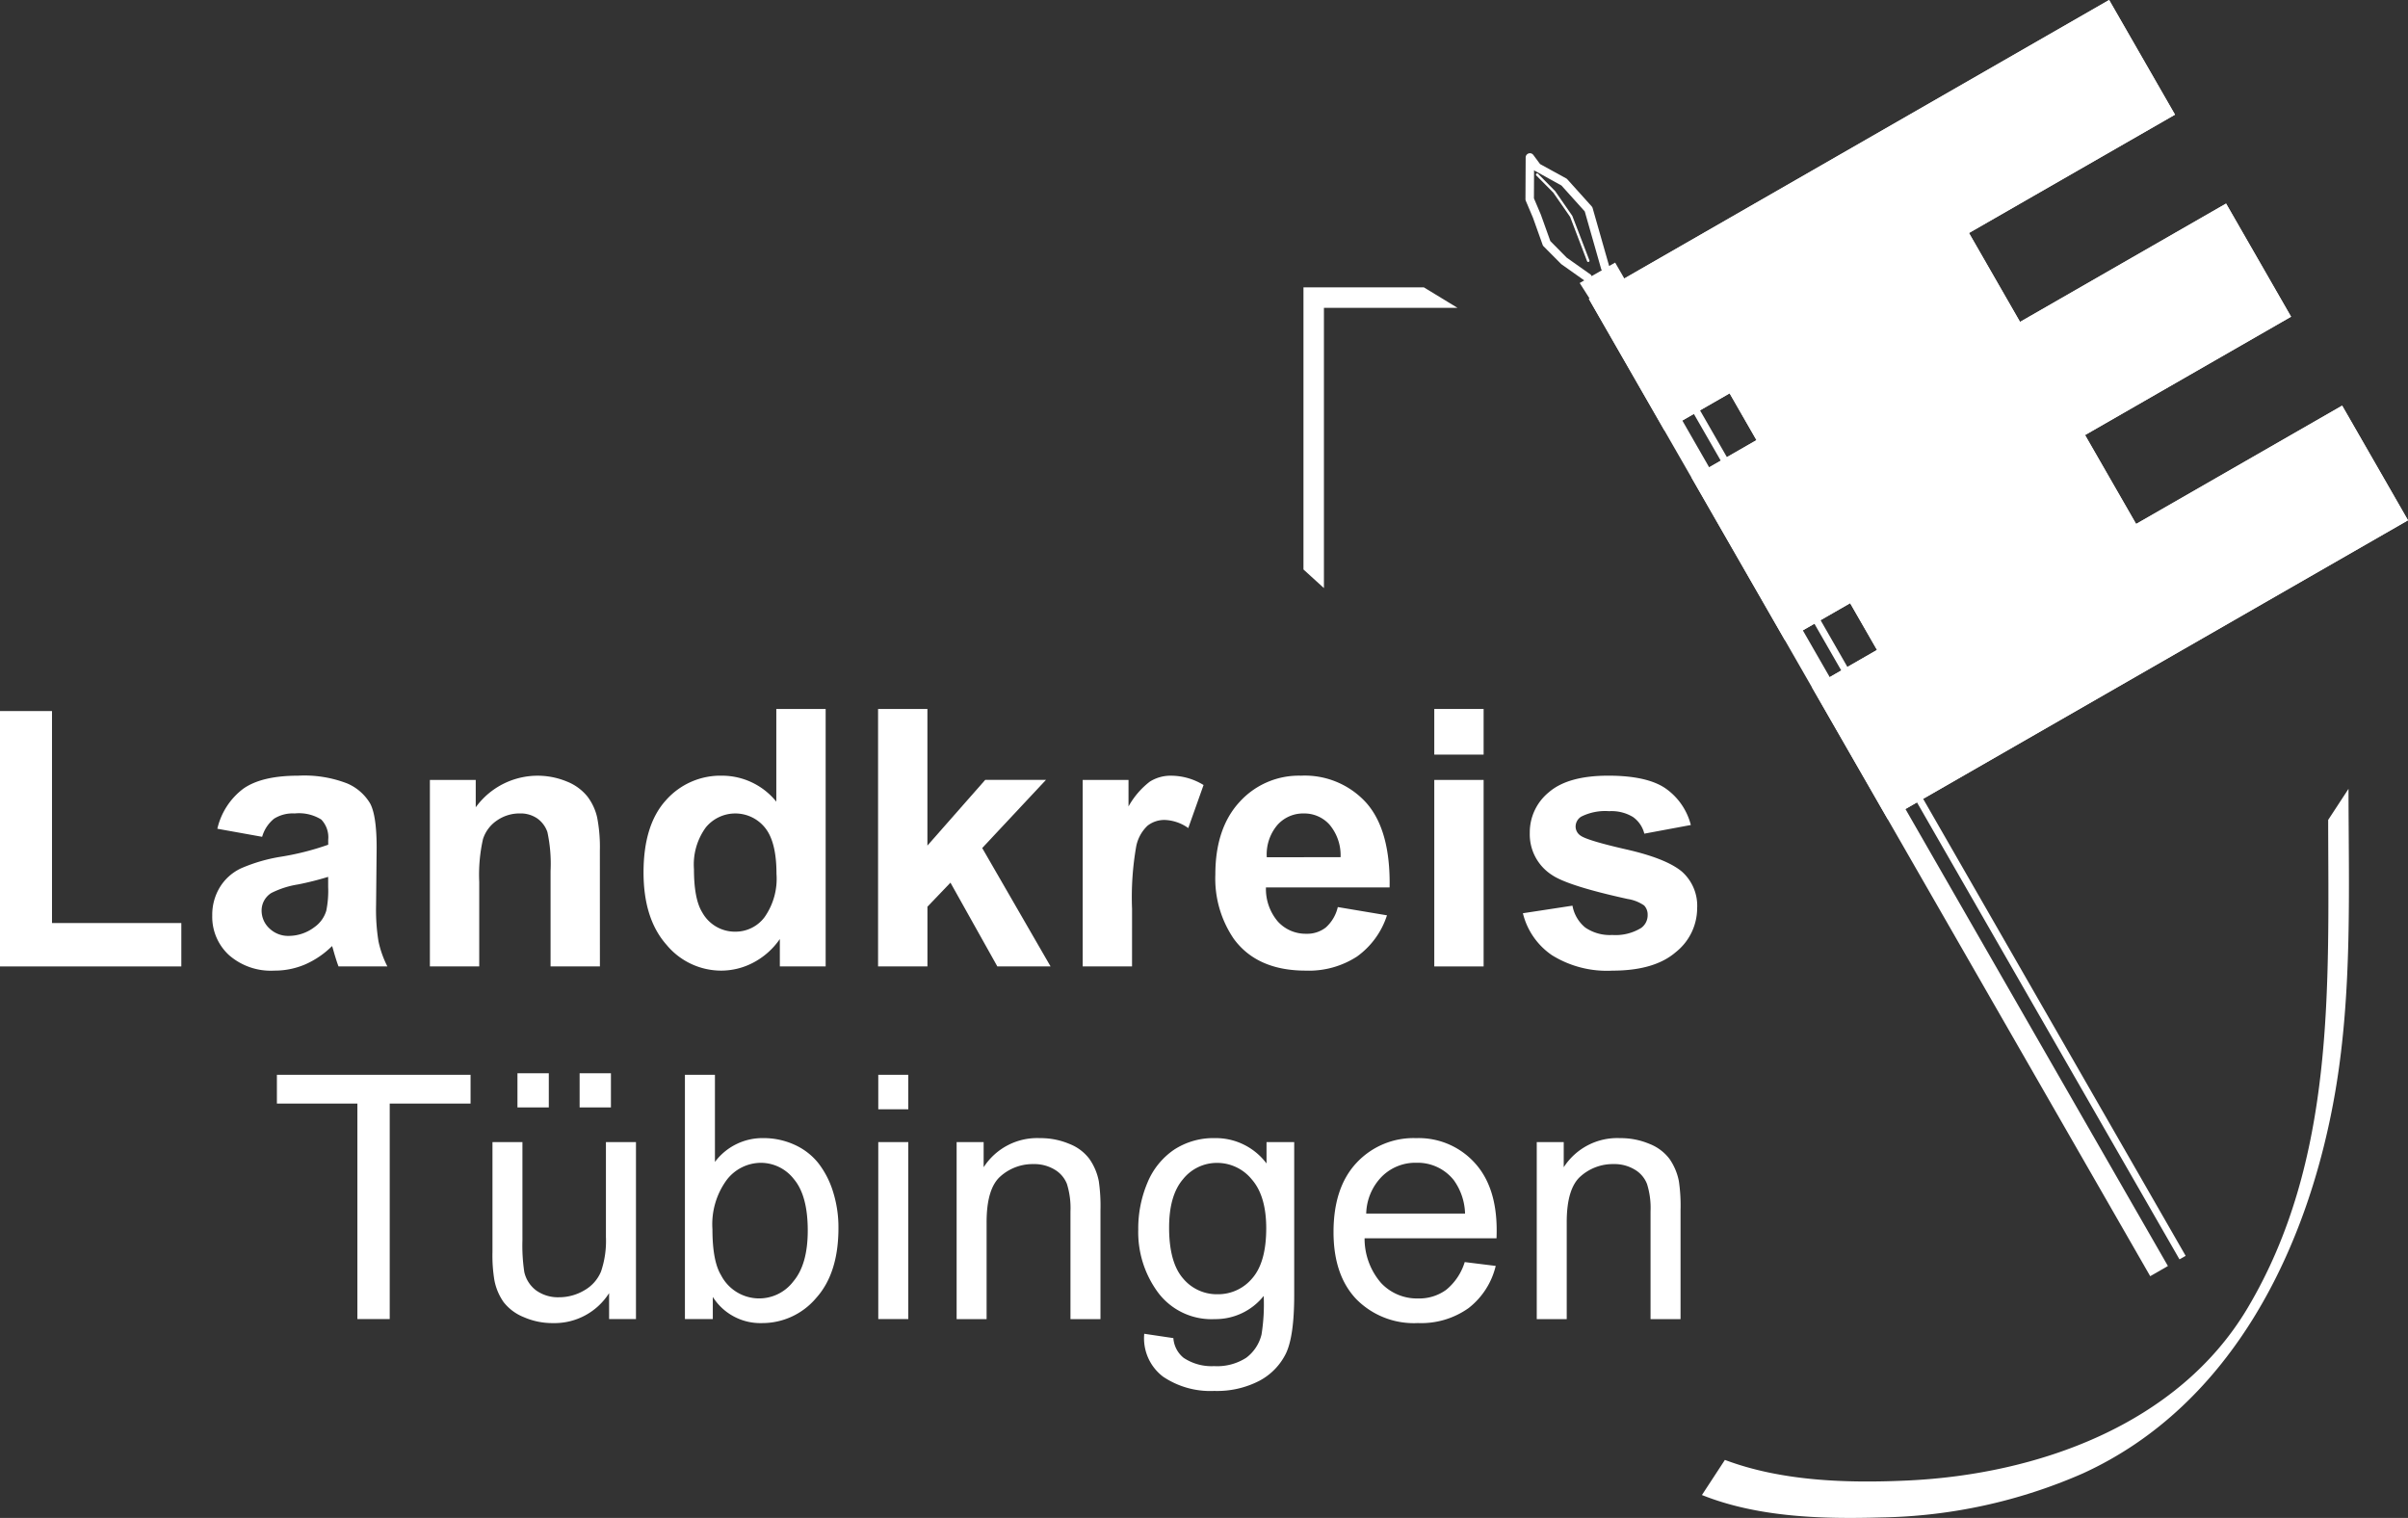 <svg id="LRA_Logo" data-name="LRA Logo" xmlns="http://www.w3.org/2000/svg" width="306" height="192.894" viewBox="0 0 306 192.894">
  <rect x="0" y="0" width="306" height="192.894" fill="#333333" stroke="none"/>
  <defs>
    <style>
      .cls-1 {
        fill: #fff;
      }
    </style>
  </defs>
  <g id="Textmarke" transform="translate(0 90.089)">
    <g id="Tübingen" transform="translate(35.187 46.298)">
      <path id="Pfad_23976" data-name="Pfad 23976" class="cls-1" d="M460.26,66.993V39.608H450.032V35.946h24.611v3.662H464.369V66.993Z" transform="translate(-450.032 -35.754)"/>
      <path id="Pfad_23977" data-name="Pfad 23977" class="cls-1" d="M470.126,67.148v-3.3a8.218,8.218,0,0,1-7.137,3.808,9.059,9.059,0,0,1-3.709-.758,6.119,6.119,0,0,1-2.566-1.917,7.177,7.177,0,0,1-1.174-2.831,19.246,19.246,0,0,1-.234-3.553V44.656h3.807V57.128a22.653,22.653,0,0,0,.234,4.026,4.012,4.012,0,0,0,1.527,2.363,4.766,4.766,0,0,0,2.883.857,6.29,6.29,0,0,0,3.215-.878A4.9,4.9,0,0,0,469.1,61.1a12.043,12.043,0,0,0,.623-4.395V44.656h3.818V67.148Zm-11.646-26.9V35.909h3.984v4.343Zm7.9,0V35.909h3.979v4.343Z" transform="translate(-427.911 -35.909)"/>
      <path id="Pfad_23978" data-name="Pfad 23978" class="cls-1" d="M463.557,66.993h-3.543V35.946h3.813V47.021a7.539,7.539,0,0,1,6.166-3.028,9.468,9.468,0,0,1,3.927.836,8.145,8.145,0,0,1,3.054,2.353,11.42,11.42,0,0,1,1.87,3.652,15.051,15.051,0,0,1,.68,4.576q0,5.781-2.862,8.934A8.946,8.946,0,0,1,469.8,67.5a7.146,7.146,0,0,1-6.244-3.324Zm-.047-11.417q0,4.052,1.1,5.849a5.448,5.448,0,0,0,9.189.769c1.221-1.444,1.823-3.6,1.823-6.467q0-4.41-1.745-6.5a5.324,5.324,0,0,0-4.229-2.093,5.5,5.5,0,0,0-4.322,2.171A9.535,9.535,0,0,0,463.51,55.576Z" transform="translate(-408.163 -35.754)"/>
      <path id="Pfad_23979" data-name="Pfad 23979" class="cls-1" d="M464.744,40.33V35.946h3.813V40.33Zm0,26.663V44.5h3.813V66.993Z" transform="translate(-388.323 -35.754)"/>
      <path id="Pfad_23980" data-name="Pfad 23980" class="cls-1" d="M466.661,60.5V38h3.433V41.2a8.085,8.085,0,0,1,7.153-3.7,9.383,9.383,0,0,1,3.74.732,5.789,5.789,0,0,1,2.551,1.917,7.376,7.376,0,0,1,1.189,2.815,21.9,21.9,0,0,1,.213,3.7V60.5h-3.813V46.814a10.3,10.3,0,0,0-.447-3.486A3.663,3.663,0,0,0,479.1,41.49a4.985,4.985,0,0,0-2.659-.691,6.143,6.143,0,0,0-4.2,1.548q-1.776,1.543-1.771,5.865V60.5Z" transform="translate(-380.283 -29.257)"/>
      <path id="Pfad_23981" data-name="Pfad 23981" class="cls-1" d="M471.863,62.361l3.7.551a3.537,3.537,0,0,0,1.294,2.5,6.388,6.388,0,0,0,3.875,1.06,6.83,6.83,0,0,0,4.088-1.06,5.215,5.215,0,0,0,1.948-2.966,24.289,24.289,0,0,0,.275-4.893,7.83,7.83,0,0,1-6.223,2.945,8.487,8.487,0,0,1-7.179-3.345,12.906,12.906,0,0,1-2.54-8.031,14.959,14.959,0,0,1,1.159-5.937,9.382,9.382,0,0,1,3.381-4.208,9.134,9.134,0,0,1,5.2-1.48,8.06,8.06,0,0,1,6.561,3.221V38h3.517V57.447q0,5.252-1.065,7.444a7.855,7.855,0,0,1-3.387,3.46,11.7,11.7,0,0,1-5.714,1.273,10.735,10.735,0,0,1-6.5-1.813A6.115,6.115,0,0,1,471.863,62.361Zm3.158-13.511q0,4.418,1.756,6.457a5.572,5.572,0,0,0,4.405,2.031,5.647,5.647,0,0,0,4.4-2.021q1.776-2.026,1.782-6.342,0-4.13-1.834-6.228a5.666,5.666,0,0,0-4.42-2.1,5.5,5.5,0,0,0-4.317,2.067Q475.022,44.78,475.022,48.85Z" transform="translate(-361.643 -29.257)"/>
      <path id="Pfad_23982" data-name="Pfad 23982" class="cls-1" d="M492.551,53.25l3.938.488a9.618,9.618,0,0,1-3.449,5.361A10.393,10.393,0,0,1,486.6,61a10.271,10.271,0,0,1-7.828-3.039q-2.891-3.039-2.893-8.524,0-5.672,2.925-8.8a9.886,9.886,0,0,1,7.584-3.137,9.607,9.607,0,0,1,7.366,3.07c1.912,2.047,2.857,4.93,2.857,8.638,0,.229,0,.566-.021,1.018H479.825a8.61,8.61,0,0,0,2.093,5.678,6.239,6.239,0,0,0,4.7,1.969,5.808,5.808,0,0,0,3.579-1.1A7.3,7.3,0,0,0,492.551,53.25Zm-12.518-6.161h12.56a7.628,7.628,0,0,0-1.439-4.259,5.853,5.853,0,0,0-4.727-2.2,6.028,6.028,0,0,0-4.41,1.756A6.941,6.941,0,0,0,480.033,47.089Z" transform="translate(-341.606 -29.257)"/>
      <path id="Pfad_23983" data-name="Pfad 23983" class="cls-1" d="M480.853,60.5V38h3.428V41.2a8.088,8.088,0,0,1,7.158-3.7,9.383,9.383,0,0,1,3.74.732,5.845,5.845,0,0,1,2.55,1.917,7.448,7.448,0,0,1,1.184,2.815,21.3,21.3,0,0,1,.213,3.7V60.5h-3.813V46.814a10.163,10.163,0,0,0-.447-3.486,3.639,3.639,0,0,0-1.579-1.839,4.955,4.955,0,0,0-2.654-.691,6.155,6.155,0,0,0-4.2,1.548q-1.776,1.543-1.771,5.865V60.5Z" transform="translate(-320.755 -29.257)"/>
    </g>
    <g id="Landkreis">
      <path id="Pfad_23967" data-name="Pfad 23967" class="cls-1" d="M443.258,59.5V27.048h6.607V53.986H466.3V59.5Z" transform="translate(-443.258 -26.778)"/>
      <path id="Pfad_23968" data-name="Pfad 23968" class="cls-1" d="M454.792,36.395,449.1,35.371a8.844,8.844,0,0,1,3.3-5.091q2.345-1.652,6.966-1.652a15.066,15.066,0,0,1,6.249.992,6.241,6.241,0,0,1,2.893,2.525q.833,1.527.836,5.61l-.073,7.324a25.129,25.129,0,0,0,.306,4.607,13.052,13.052,0,0,0,1.127,3.179H464.5c-.166-.416-.364-1.034-.6-1.849-.1-.374-.177-.618-.223-.738a11.22,11.22,0,0,1-3.439,2.343,9.841,9.841,0,0,1-3.906.779,8.058,8.058,0,0,1-5.766-1.984,6.6,6.6,0,0,1-2.114-5.023,6.723,6.723,0,0,1,.961-3.579,6.281,6.281,0,0,1,2.7-2.415,21.009,21.009,0,0,1,4.987-1.46,34.4,34.4,0,0,0,6.088-1.538v-.629a3.255,3.255,0,0,0-.888-2.576,5.363,5.363,0,0,0-3.371-.769,4.467,4.467,0,0,0-2.613.66A4.568,4.568,0,0,0,454.792,36.395Zm8.389,5.091a38.693,38.693,0,0,1-3.813.961,11.467,11.467,0,0,0-3.413,1.091,2.62,2.62,0,0,0-1.231,2.213,3.073,3.073,0,0,0,.982,2.275,3.428,3.428,0,0,0,2.5.961,5.429,5.429,0,0,0,3.236-1.117,3.919,3.919,0,0,0,1.5-2.078,12.585,12.585,0,0,0,.239-3.054Z" transform="translate(-421.48 -20.146)"/>
      <path id="Pfad_23969" data-name="Pfad 23969" class="cls-1" d="M475.379,52.866h-6.27v-12.1a19.113,19.113,0,0,0-.4-4.966,3.508,3.508,0,0,0-1.309-1.751,3.743,3.743,0,0,0-2.177-.623,5.016,5.016,0,0,0-2.925.893,4.5,4.5,0,0,0-1.776,2.363,20.6,20.6,0,0,0-.478,5.444V52.866h-6.27v-23.7H459.6v3.48a9.713,9.713,0,0,1,11.6-3.267,6.342,6.342,0,0,1,2.6,1.906,6.927,6.927,0,0,1,1.226,2.634,19.7,19.7,0,0,1,.348,4.218Z" transform="translate(-399.145 -20.146)"/>
      <path id="Pfad_23970" data-name="Pfad 23970" class="cls-1" d="M482.143,59.716H476.32v-3.48a9.379,9.379,0,0,1-3.423,3.023,8.779,8.779,0,0,1-3.989.992,9.025,9.025,0,0,1-6.992-3.288Q459,53.667,459,47.779q0-6.031,2.831-9.163A9.241,9.241,0,0,1,469,35.479a8.866,8.866,0,0,1,6.872,3.3V27h6.27ZM465.407,47.353q0,3.795,1.049,5.491a4.743,4.743,0,0,0,4.239,2.457,4.6,4.6,0,0,0,3.683-1.844,8.485,8.485,0,0,0,1.517-5.5q0-4.083-1.47-5.88a4.844,4.844,0,0,0-7.511-.026A8,8,0,0,0,465.407,47.353Z" transform="translate(-377.221 -26.996)"/>
      <path id="Pfad_23971" data-name="Pfad 23971" class="cls-1" d="M464.739,59.716V27h6.27V44.361l7.345-8.347h7.719l-8.1,8.659,8.685,15.043h-6.763l-5.958-10.643-2.924,3.054v7.589Z" transform="translate(-353.157 -26.996)"/>
      <path id="Pfad_23972" data-name="Pfad 23972" class="cls-1" d="M476.015,52.866h-6.27v-23.7h5.823v3.371a10.3,10.3,0,0,1,2.7-3.148,4.945,4.945,0,0,1,2.712-.758,7.924,7.924,0,0,1,4.124,1.184l-1.943,5.47a5.484,5.484,0,0,0-2.94-1.029,3.447,3.447,0,0,0-2.234.727,4.921,4.921,0,0,0-1.439,2.618,37.283,37.283,0,0,0-.53,7.947Z" transform="translate(-332.16 -20.146)"/>
      <path id="Pfad_23973" data-name="Pfad 23973" class="cls-1" d="M488.552,45.324l6.249,1.049a10.331,10.331,0,0,1-3.807,5.236,11.215,11.215,0,0,1-6.509,1.792q-6.187,0-9.147-4.036a13.568,13.568,0,0,1-2.348-8.171q0-5.89,3.081-9.231a10.159,10.159,0,0,1,7.792-3.335,10.529,10.529,0,0,1,8.347,3.491q3.054,3.5,2.924,10.706H479.421a6.374,6.374,0,0,0,1.517,4.343,4.768,4.768,0,0,0,3.615,1.548,3.822,3.822,0,0,0,2.483-.805A4.987,4.987,0,0,0,488.552,45.324Zm.353-6.337a6.041,6.041,0,0,0-1.408-4.14,4.294,4.294,0,0,0-3.252-1.418,4.362,4.362,0,0,0-3.4,1.5,5.776,5.776,0,0,0-1.319,4.062Z" transform="translate(-318.549 -20.146)"/>
      <path id="Pfad_23974" data-name="Pfad 23974" class="cls-1" d="M478.346,32.8V27h6.27v5.8Zm0,26.918v-23.7h6.27v23.7Z" transform="translate(-296.083 -26.996)"/>
      <path id="Pfad_23975" data-name="Pfad 23975" class="cls-1" d="M480.514,46.108l6.3-.961a4.65,4.65,0,0,0,1.626,2.779,5.535,5.535,0,0,0,3.439.945,6.2,6.2,0,0,0,3.662-.893,1.986,1.986,0,0,0,.826-1.673,1.66,1.66,0,0,0-.447-1.184,5.041,5.041,0,0,0-2.1-.826q-7.589-1.667-9.62-3.054a6.122,6.122,0,0,1-2.81-5.335,6.57,6.57,0,0,1,2.431-5.179q2.431-2.1,7.547-2.1,4.862,0,7.226,1.584a8.115,8.115,0,0,1,3.262,4.685l-5.911,1.1a3.671,3.671,0,0,0-1.444-2.119,5.241,5.241,0,0,0-3.023-.738,6.793,6.793,0,0,0-3.548.691,1.487,1.487,0,0,0-.717,1.273,1.384,1.384,0,0,0,.623,1.138q.849.623,5.859,1.766t7,2.789a5.792,5.792,0,0,1,1.964,4.665,7.155,7.155,0,0,1-2.727,5.6q-2.719,2.345-8.057,2.343a13.217,13.217,0,0,1-7.667-1.963A9.044,9.044,0,0,1,480.514,46.108Z" transform="translate(-286.99 -20.146)"/>
    </g>
  </g>
  <g id="Fahnenspeer" transform="translate(193.852)">
    <path id="Fahnenfarbe" class="cls-1" d="M551.671,76.236l-6.491-11.3L571.361,49.9,563.1,35.523l-26.18,15.039-6.491-11.3,26.181-15.039-8.37-14.571L482.128,47.631l9.624,16.754,8.264-4.747,3.415,5.945-8.264,4.747,11.9,20.719,8.264-4.747,3.415,5.945-8.265,4.747,9.624,16.754,66.115-37.979L577.852,61.2Z" transform="translate(-474.073 -9.653)"/>
    <path id="Speerfarbe" class="cls-1" d="M592.725,75.768,584.357,61.2l-26.18,15.038-6.493-11.3,26.18-15.043L569.61,35.521,543.425,50.559l-6.488-11.3,26.18-15.038-8.368-14.57-61.611,35.39-1.164-2.021-.764.436-2.1-7.366a.664.664,0,0,0-.114-.208l-3.1-3.444a.59.59,0,0,0-.141-.114L482.432,30.5l-.857-1.158a.536.536,0,0,0-.6-.192.541.541,0,0,0-.374.509l-.026,5.3a.546.546,0,0,0,.042.208l.914,2.161,1.226,3.434a.5.5,0,0,0,.13.2l2.239,2.254,2.919,2.067-.577.332,1.252,1.969-.088.052,9.62,16.752h0l3.418,5.948h0l11.9,20.715h0l3.413,5.948h0l9.552,16.627h0l33.432,58.2,2.249-1.293-33.354-58.074,1.465-.842,33.359,58.069.784-.447-33.359-58.074ZM485.818,42.394l-2.083-2.109-1.2-3.35-.883-2.083.016-3.579a.486.486,0,0,0,.146.109l3.335,1.844,2.961,3.288,2.1,7.366c.01.047.057.068.083.109l-1.314.753a.46.46,0,0,0-.13-.208Zm14.69,20.695,1.465-.841,3.418,5.942-1.47.847Zm5.667,4.654-3.418-5.948,3.761-2.161,3.418,5.948Zm9.646,22.009,1.47-.842,3.413,5.942-1.465.847Zm5.667,4.654-3.413-5.948,3.761-2.156,3.413,5.942Zm3.891-1.938.229-.13-.13-.223-3.418-5.942-.13-.229-.223.13-8.041,4.618L502.025,70.423l8.041-4.618.223-.13-.13-.223-3.413-5.942-.13-.229-.229.13-8.036,4.618-9.366-16.305L554.65,10.006l8.114,14.118L536.807,39.038l-.223.13.13.223,6.488,11.3.13.229.223-.13,25.957-14.913,8,13.926L551.554,64.709l-.223.13.13.229,6.488,11.3.13.223.229-.13,25.952-14.908,8.114,14.118L526.7,113.391l-9.36-16.305Z" transform="translate(-480.577 -9.651)"/>
    <path id="Speerelement" class="cls-1" d="M487.482,25.15a.163.163,0,0,1-.151-.1l-2.151-5.626-2.145-3.091-2.156-2.176a.151.151,0,0,1,0-.218.162.162,0,0,1,.223,0l2.171,2.2,2.182,3.148,2.171,5.652a.156.156,0,0,1-.094.2Z" transform="translate(-479.503 8.143)"/>
  </g>
  <g id="Wappen" transform="translate(165.643 36.517)">
    <path id="Pfad_23987" data-name="Pfad 23987" class="cls-1" d="M477.744,54.9l-2.6-2.366V16.683h15.3l4.269,2.6H477.744Z" transform="translate(-475.147 -16.683)"/>
    <path id="Pfad_23988" data-name="Pfad 23988" class="cls-1" d="M567.054,28.953l-2.576,3.937c.026,21.126.966,43.244-10.28,62.094-8.825,14.789-26.684,21.074-43.1,21.848-7.626.358-16.015.125-23.282-2.613l-2.919,4.462c7.1,2.836,15.282,3.07,22.809,2.847a66.4,66.4,0,0,0,25.577-5.584c19.084-8.7,28.777-28.886,32.133-48.729,2.135-12.628,1.662-25.484,1.647-38.236Z" transform="translate(-434.265 34.785)"/>
  </g>
</svg>
